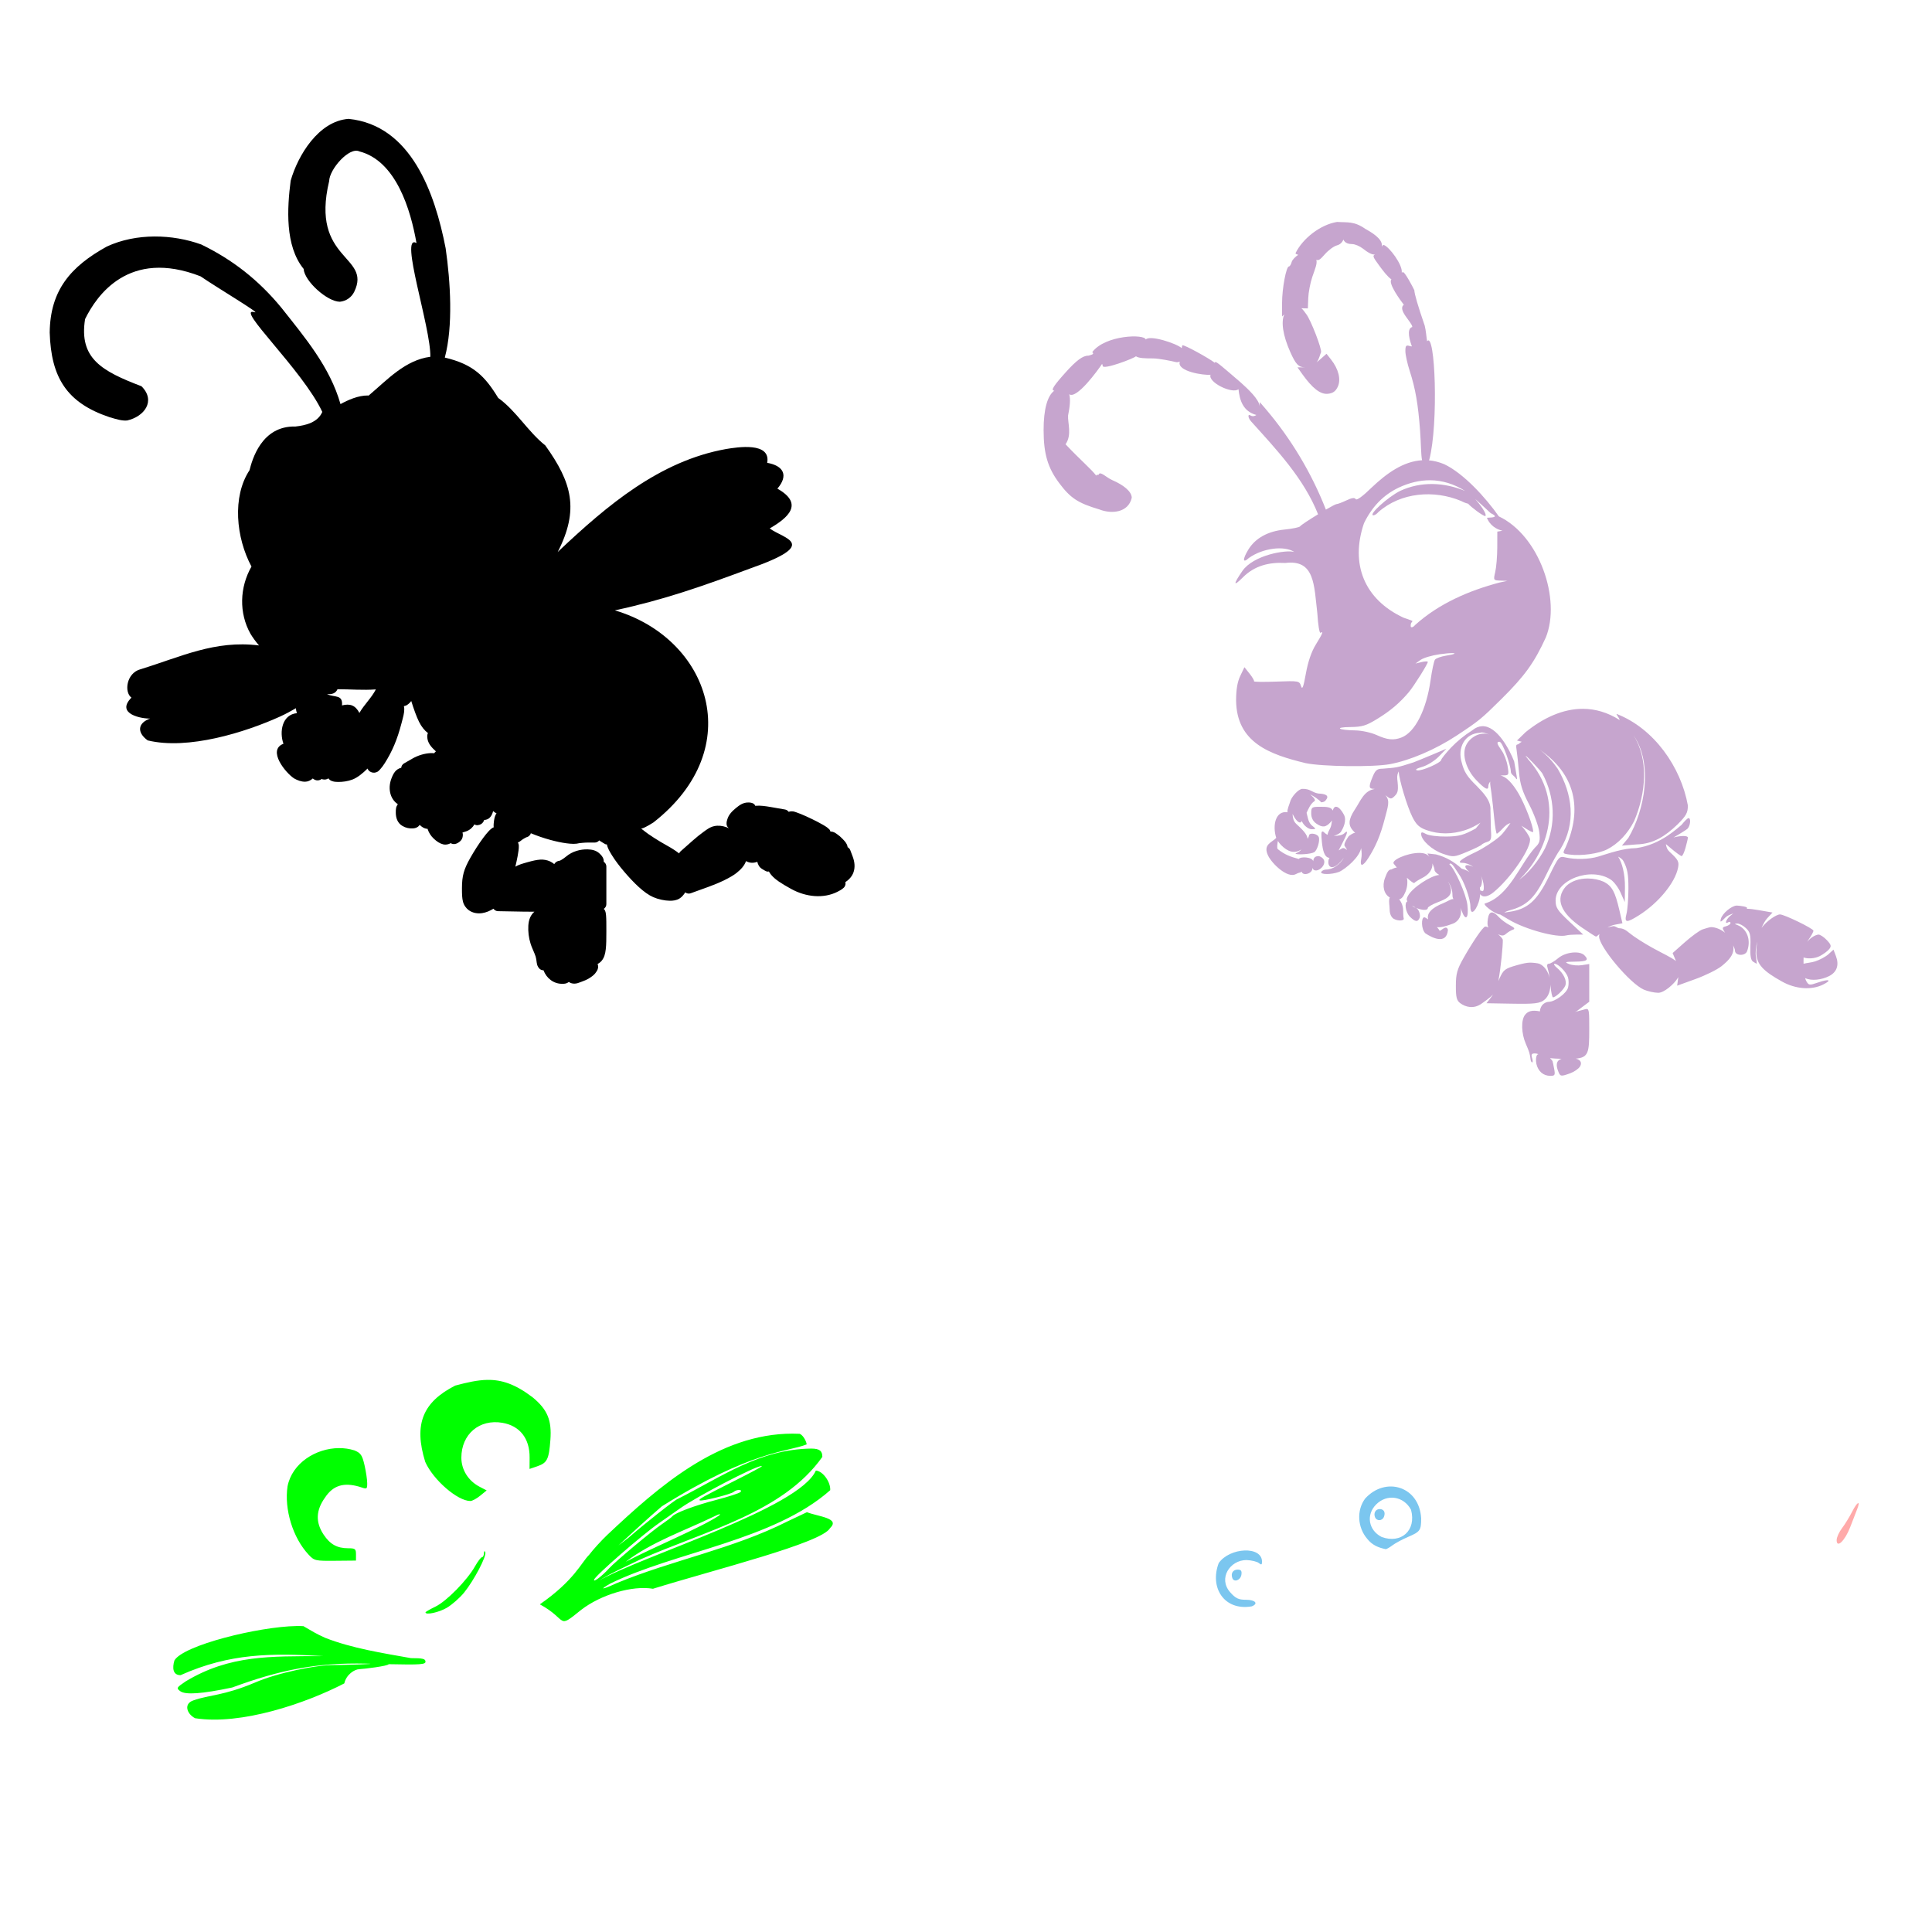 <?xml version="1.0" encoding="UTF-8" standalone="no"?>
<!-- Created with Inkscape (http://www.inkscape.org/) -->

<svg
   xmlns:dc="http://purl.org/dc/elements/1.1/"
   xmlns:cc="http://creativecommons.org/ns#"
   xmlns:rdf="http://www.w3.org/1999/02/22-rdf-syntax-ns#"
   xmlns:svg="http://www.w3.org/2000/svg"
   xmlns="http://www.w3.org/2000/svg"
   xmlns:sodipodi="http://sodipodi.sourceforge.net/DTD/sodipodi-0.dtd"
   xmlns:inkscape="http://www.inkscape.org/namespaces/inkscape"
   width="1080"
   height="1080"
   id="svg2"
   version="1.1"
   inkscape:version="0.47 r22583"
   sodipodi:docname="RosieSpider.svg">
  <defs
     id="defs4">
    <inkscape:perspective
       sodipodi:type="inkscape:persp3d"
       inkscape:vp_x="0 : 526.18109 : 1"
       inkscape:vp_y="0 : 1000 : 0"
       inkscape:vp_z="744.09448 : 526.18109 : 1"
       inkscape:persp3d-origin="372.04724 : 350.78739 : 1"
       id="perspective10" />
    <inkscape:perspective
       id="perspective2820"
       inkscape:persp3d-origin="0.5 : 0.33333333 : 1"
       inkscape:vp_z="1 : 0.5 : 1"
       inkscape:vp_y="0 : 1000 : 0"
       inkscape:vp_x="0 : 0.5 : 1"
       sodipodi:type="inkscape:persp3d" />
    <inkscape:perspective
       id="perspective2922"
       inkscape:persp3d-origin="0.5 : 0.33333333 : 1"
       inkscape:vp_z="1 : 0.5 : 1"
       inkscape:vp_y="0 : 1000 : 0"
       inkscape:vp_x="0 : 0.5 : 1"
       sodipodi:type="inkscape:persp3d" />
    <inkscape:perspective
       id="perspective3589"
       inkscape:persp3d-origin="0.5 : 0.33333333 : 1"
       inkscape:vp_z="1 : 0.5 : 1"
       inkscape:vp_y="0 : 1000 : 0"
       inkscape:vp_x="0 : 0.5 : 1"
       sodipodi:type="inkscape:persp3d" />
    <inkscape:perspective
       id="perspective3627"
       inkscape:persp3d-origin="0.5 : 0.33333333 : 1"
       inkscape:vp_z="1 : 0.5 : 1"
       inkscape:vp_y="0 : 1000 : 0"
       inkscape:vp_x="0 : 0.5 : 1"
       sodipodi:type="inkscape:persp3d" />
    <inkscape:perspective
       id="perspective3641"
       inkscape:persp3d-origin="0.5 : 0.33333333 : 1"
       inkscape:vp_z="1 : 0.5 : 1"
       inkscape:vp_y="0 : 1000 : 0"
       inkscape:vp_x="0 : 0.5 : 1"
       sodipodi:type="inkscape:persp3d" />
    <inkscape:perspective
       id="perspective3655"
       inkscape:persp3d-origin="0.5 : 0.33333333 : 1"
       inkscape:vp_z="1 : 0.5 : 1"
       inkscape:vp_y="0 : 1000 : 0"
       inkscape:vp_x="0 : 0.5 : 1"
       sodipodi:type="inkscape:persp3d" />
    <inkscape:perspective
       id="perspective4618"
       inkscape:persp3d-origin="0.5 : 0.33333333 : 1"
       inkscape:vp_z="1 : 0.5 : 1"
       inkscape:vp_y="0 : 1000 : 0"
       inkscape:vp_x="0 : 0.5 : 1"
       sodipodi:type="inkscape:persp3d" />
    <inkscape:perspective
       id="perspective4654"
       inkscape:persp3d-origin="0.5 : 0.33333333 : 1"
       inkscape:vp_z="1 : 0.5 : 1"
       inkscape:vp_y="0 : 1000 : 0"
       inkscape:vp_x="0 : 0.5 : 1"
       sodipodi:type="inkscape:persp3d" />
    <inkscape:perspective
       id="perspective4991"
       inkscape:persp3d-origin="0.5 : 0.33333333 : 1"
       inkscape:vp_z="1 : 0.5 : 1"
       inkscape:vp_y="0 : 1000 : 0"
       inkscape:vp_x="0 : 0.5 : 1"
       sodipodi:type="inkscape:persp3d" />
    <inkscape:perspective
       id="perspective5319"
       inkscape:persp3d-origin="0.5 : 0.33333333 : 1"
       inkscape:vp_z="1 : 0.5 : 1"
       inkscape:vp_y="0 : 1000 : 0"
       inkscape:vp_x="0 : 0.5 : 1"
       sodipodi:type="inkscape:persp3d" />
    <inkscape:perspective
       id="perspective5407"
       inkscape:persp3d-origin="0.5 : 0.33333333 : 1"
       inkscape:vp_z="1 : 0.5 : 1"
       inkscape:vp_y="0 : 1000 : 0"
       inkscape:vp_x="0 : 0.5 : 1"
       sodipodi:type="inkscape:persp3d" />
    <inkscape:perspective
       id="perspective5443"
       inkscape:persp3d-origin="0.5 : 0.33333333 : 1"
       inkscape:vp_z="1 : 0.5 : 1"
       inkscape:vp_y="0 : 1000 : 0"
       inkscape:vp_x="0 : 0.5 : 1"
       sodipodi:type="inkscape:persp3d" />
    <inkscape:perspective
       id="perspective5549"
       inkscape:persp3d-origin="0.5 : 0.33333333 : 1"
       inkscape:vp_z="1 : 0.5 : 1"
       inkscape:vp_y="0 : 1000 : 0"
       inkscape:vp_x="0 : 0.5 : 1"
       sodipodi:type="inkscape:persp3d" />
    <inkscape:perspective
       id="perspective5599"
       inkscape:persp3d-origin="0.5 : 0.33333333 : 1"
       inkscape:vp_z="1 : 0.5 : 1"
       inkscape:vp_y="0 : 1000 : 0"
       inkscape:vp_x="0 : 0.5 : 1"
       sodipodi:type="inkscape:persp3d" />
    <inkscape:perspective
       id="perspective5613"
       inkscape:persp3d-origin="0.5 : 0.33333333 : 1"
       inkscape:vp_z="1 : 0.5 : 1"
       inkscape:vp_y="0 : 1000 : 0"
       inkscape:vp_x="0 : 0.5 : 1"
       sodipodi:type="inkscape:persp3d" />
    <inkscape:perspective
       id="perspective5955"
       inkscape:persp3d-origin="0.5 : 0.33333333 : 1"
       inkscape:vp_z="1 : 0.5 : 1"
       inkscape:vp_y="0 : 1000 : 0"
       inkscape:vp_x="0 : 0.5 : 1"
       sodipodi:type="inkscape:persp3d" />
    <inkscape:perspective
       id="perspective6004"
       inkscape:persp3d-origin="0.5 : 0.33333333 : 1"
       inkscape:vp_z="1 : 0.5 : 1"
       inkscape:vp_y="0 : 1000 : 0"
       inkscape:vp_x="0 : 0.5 : 1"
       sodipodi:type="inkscape:persp3d" />
    <inkscape:perspective
       id="perspective8035"
       inkscape:persp3d-origin="0.5 : 0.33333333 : 1"
       inkscape:vp_z="1 : 0.5 : 1"
       inkscape:vp_y="0 : 1000 : 0"
       inkscape:vp_x="0 : 0.5 : 1"
       sodipodi:type="inkscape:persp3d" />
    <inkscape:perspective
       id="perspective8788"
       inkscape:persp3d-origin="0.5 : 0.33333333 : 1"
       inkscape:vp_z="1 : 0.5 : 1"
       inkscape:vp_y="0 : 1000 : 0"
       inkscape:vp_x="0 : 0.5 : 1"
       sodipodi:type="inkscape:persp3d" />
    <inkscape:perspective
       id="perspective9162"
       inkscape:persp3d-origin="0.5 : 0.33333333 : 1"
       inkscape:vp_z="1 : 0.5 : 1"
       inkscape:vp_y="0 : 1000 : 0"
       inkscape:vp_x="0 : 0.5 : 1"
       sodipodi:type="inkscape:persp3d" />
    <inkscape:perspective
       id="perspective9189"
       inkscape:persp3d-origin="0.5 : 0.33333333 : 1"
       inkscape:vp_z="1 : 0.5 : 1"
       inkscape:vp_y="0 : 1000 : 0"
       inkscape:vp_x="0 : 0.5 : 1"
       sodipodi:type="inkscape:persp3d" />
    <inkscape:perspective
       id="perspective9719"
       inkscape:persp3d-origin="0.5 : 0.33333333 : 1"
       inkscape:vp_z="1 : 0.5 : 1"
       inkscape:vp_y="0 : 1000 : 0"
       inkscape:vp_x="0 : 0.5 : 1"
       sodipodi:type="inkscape:persp3d" />
    <inkscape:perspective
       id="perspective11262"
       inkscape:persp3d-origin="0.5 : 0.33333333 : 1"
       inkscape:vp_z="1 : 0.5 : 1"
       inkscape:vp_y="0 : 1000 : 0"
       inkscape:vp_x="0 : 0.5 : 1"
       sodipodi:type="inkscape:persp3d" />
    <inkscape:perspective
       id="perspective12007"
       inkscape:persp3d-origin="0.5 : 0.33333333 : 1"
       inkscape:vp_z="1 : 0.5 : 1"
       inkscape:vp_y="0 : 1000 : 0"
       inkscape:vp_x="0 : 0.5 : 1"
       sodipodi:type="inkscape:persp3d" />
  </defs>
  <sodipodi:namedview
     id="base"
     pagecolor="#ffffff"
     bordercolor="#666666"
     borderopacity="1.0"
     inkscape:pageopacity="0.0"
     inkscape:pageshadow="2"
     inkscape:zoom="0.086226852"
     inkscape:cx="3021.8001"
     inkscape:cy="-443.40106"
     inkscape:document-units="in"
     inkscape:current-layer="layer1"
     showgrid="false"
     units="in"
     inkscape:showpageshadow="false"
     borderlayer="false"
     inkscape:window-width="1280"
     inkscape:window-height="1002"
     inkscape:window-x="1276"
     inkscape:window-y="92"
     inkscape:window-maximized="1" />
  <g
     inkscape:label="Layer 1"
     inkscape:groupmode="layer"
     id="layer1"
     transform="translate(0,27.64)">
    <path
       style="fill:#000000;fill-opacity:1"
       d="m 194.822,38.811 c -16.762,1.24 -28.293,20.396 -32.335,34.553 -1.963,15.295 -3.28,36.398 7.237,49.306 0.461,6.896 13.287,18.372 20.277,18.365 3.483,-0.34 6.538,-2.466 8.034,-5.604 9.894,-20.48 -24.696,-17.214 -14.036,-61.828 0.171,-6.727 11.287,-19.303 16.865,-16.612 20.563,5.26 28.712,32.694 31.95,51.231 -9.856,-5.731 8.154,47.416 7.742,63.581 -14.071,1.846 -23.931,12.748 -34.207,21.446 -0.248,0.182 -0.26,0.171 -0.451,0.292 -0.065,-0.026 -0.121,-0.084 -0.186,-0.106 -5.48,-0.048 -11.14,2.506 -15.377,4.82 -5.873,-20.727 -19.949,-37.328 -33.065,-53.901 -12.62,-15.351 -27.232,-26.817 -44.764,-35.323 -16.013,-5.796 -36.284,-6.496 -52.759,1.129 -20.378,11.238 -31.709,24.572 -31.963,48.111 0.759,25.08 9.491,39.253 33.358,47.274 4.398,1.308 7.095,2.11 9.906,1.872 9.609,-2.151 16.253,-10.933 8.047,-19.135 -22.111,-8.446 -35.053,-15.483 -31.538,-37.554 6.408,-13.048 24.387,-39.53 64.511,-23.916 9.619,6.58 34.264,21.223 30.254,20.077 -11.529,-3.294 26.804,32.203 37.842,55.735 -2.525,5.892 -9.241,7.528 -15.019,8.167 -19.031,-0.5 -24.218,18.728 -25.656,24.407 -9.794,14.816 -7.564,37.776 1.089,53.874 -6.644,11.613 -7.084,25.984 -0.558,37.58 1.359,2.243 3.026,4.522 4.781,6.52 -24.808,-3.116 -43.808,6.446 -66.317,13.319 -7.829,2.149 -9.191,12.789 -5.011,15.852 -9.18,9.289 6.251,11.913 10.496,11.676 -6.95,2.437 -7.614,7.741 -1.408,12.23 22.571,5.489 54.549,-4.496 74.072,-13.372 2.999,-1.383 5.922,-2.928 8.764,-4.608 0.064,0.947 0.282,1.858 0.571,2.749 -8.375,0.829 -9.866,10.546 -7.516,17.104 -9.244,3.552 1.26,16.376 5.962,19.388 1.953,1.088 3.972,1.848 6.148,1.833 1.45,-0.01 3.07,-0.687 4.289,-1.806 0.777,0.653 1.788,1.154 2.868,1.062 0.898,-0.076 1.59,-0.396 2.151,-0.81 0.186,0.078 0.367,0.217 0.544,0.252 1.632,0.328 2.384,-0.15 3.174,-0.558 0.664,0.946 1.406,1.274 1.979,1.487 1.216,0.452 2.261,0.495 3.492,0.505 2.463,0.02 5.36,-0.355 7.954,-1.341 2.866,-1.09 5.821,-3.53 8.446,-6.148 0.141,0.356 0.339,0.726 0.677,1.115 0.708,0.814 2.149,1.312 3.134,1.195 1.97,-0.234 2.559,-1.15 3.36,-2.018 0.8,-0.868 1.593,-1.945 2.457,-3.307 4.231,-6.672 6.983,-13.255 9.309,-22.123 1.02,-3.888 1.652,-5.996 1.594,-8.246 -0.013,-0.521 -0.097,-1.011 -0.212,-1.487 0.677,-0.136 1.308,-0.35 1.753,-0.637 0.764,-0.494 1.26,-1.004 1.819,-1.554 0.2,-0.196 0.342,-0.49 0.531,-0.717 1.39,4.418 2.913,8.757 4.356,11.646 1.39,2.782 3.009,4.775 4.98,6.321 -0.418,0.91 -0.399,1.533 -0.385,2.045 0.098,3.481 2.286,5.846 4.847,8.167 -0.383,0.269 -0.704,0.626 -0.93,1.036 -0.698,-0.061 -1.407,-0.09 -2.138,-0.053 -3.25,0.165 -6.85,1.194 -10.106,3.067 l -4.688,2.696 c -0.858,0.496 -1.447,1.429 -1.527,2.417 -1.362,0.306 -2.629,1.133 -3.439,2.138 -0.905,1.122 -1.478,2.387 -2.045,3.878 -1.169,3.074 -1.292,6.249 -0.385,9.043 0.689,2.123 2.058,4.053 3.97,5.298 -0.506,0.699 -0.846,1.461 -0.969,2.111 -0.161,0.854 -0.173,1.614 -0.173,2.483 0,2.996 0.881,5.903 3.705,7.569 1.85,1.092 3.769,1.463 5.604,1.381 0.917,-0.041 1.843,-0.127 2.935,-0.823 0.381,-0.243 0.762,-0.653 1.102,-1.142 1.179,1.104 2.352,2.01 4.183,2.204 0.076,0.008 0.161,-0.03 0.239,-0.026 0.031,0.099 0.047,0.207 0.08,0.305 0.617,1.861 1.748,3.695 3.426,5.259 1.678,1.563 3.342,2.692 5.298,3.16 1.279,0.306 2.865,0.029 4.17,-0.704 0.148,0.089 0.275,0.204 0.438,0.266 1.49,0.563 2.733,0.097 3.599,-0.438 1.736,-1.073 2.709,-2.294 2.709,-4.648 0,-0.322 -0.091,-0.698 -0.226,-1.089 0.77,-0.259 1.468,-0.444 2.324,-0.77 1.908,-0.727 3.428,-2.132 4.382,-3.811 0.249,0.129 0.451,0.285 0.783,0.372 1.181,0.31 2.82,-0.252 3.546,-1.009 0.63,-0.658 0.937,-1.251 1.129,-1.833 1.142,-0.011 2.254,-0.514 2.895,-1.102 0.875,-0.803 1.351,-1.714 1.753,-2.762 0.138,-0.36 0.231,-0.732 0.332,-1.102 0.639,0.581 1.259,0.968 1.925,1.301 -0.085,0.125 -0.235,0.233 -0.305,0.359 -0.626,1.114 -0.908,2.276 -1.102,3.599 -0.196,1.336 -0.308,2.61 -0.199,3.838 -0.652,0.201 -1.007,0.534 -1.354,0.797 -0.52,0.394 -0.96,0.827 -1.434,1.328 -0.949,1.002 -1.988,2.295 -3.121,3.824 -2.265,3.059 -4.871,7.056 -7.184,11.155 -3.633,6.437 -4.631,10.022 -4.648,16.905 -0.008,3.324 0.063,5.558 0.571,7.543 0.508,1.984 1.785,3.7 3.187,4.727 2.176,1.595 4.94,2.074 7.596,1.66 2.113,-0.33 4.207,-1.192 6.268,-2.457 0.548,0.828 1.517,1.362 2.51,1.381 l 13.917,0.252 c 2.669,0.047 4.611,0.059 6.44,0.053 -0.458,0.395 -0.886,0.838 -1.248,1.315 -1.899,2.497 -2.259,5.59 -2.165,8.924 0.094,3.333 0.828,6.919 2.244,10.185 2.022,4.664 2.09,4.843 2.483,8.074 0.098,0.805 0.301,1.527 0.73,2.271 0.415,0.719 1.157,1.9 3.054,1.979 1.665,4.448 5.634,7.543 10.331,7.543 0.727,0 1.409,0.011 2.297,-0.226 0.467,-0.124 1.024,-0.416 1.54,-0.81 0.511,0.368 1.093,0.674 1.7,0.797 2.525,0.51 3.925,-0.409 6.613,-1.381 1.408,-0.509 2.749,-1.232 3.944,-2.058 1.195,-0.826 2.229,-1.64 3.054,-2.961 0.381,-0.61 0.817,-1.096 1.036,-2.39 0.09,-0.536 0.015,-1.315 -0.279,-2.045 0.803,-0.437 1.547,-0.96 2.165,-1.673 1.554,-1.794 2.123,-4.058 2.417,-6.653 0.294,-2.595 0.319,-5.709 0.319,-9.76 0,-4.373 0.008,-7.112 -0.173,-9.096 -0.09,-0.992 -0.189,-1.801 -0.611,-2.762 -0.124,-0.282 -0.422,-0.571 -0.664,-0.863 0.882,-0.552 1.449,-1.575 1.447,-2.616 l 0,-10.544 0,-10.544 c 0,-1.043 -0.574,-2.068 -1.461,-2.616 0.029,-0.641 -0.041,-1.245 -0.212,-1.7 -0.489,-1.296 -1.185,-1.981 -1.992,-2.789 -1.887,-1.887 -4.338,-2.388 -6.786,-2.457 -4.084,-0.115 -8.578,1.101 -11.925,3.917 -0.893,0.752 -1.901,1.446 -2.682,1.912 -0.391,0.233 -0.726,0.41 -0.916,0.491 -0.19,0.081 -0.33,0 0.319,0 -0.713,0 -1.651,0.17 -2.47,0.783 -0.415,0.311 -0.75,0.71 -0.996,1.129 -0.726,-0.589 -1.513,-1.121 -2.404,-1.527 -1.591,-0.725 -3.469,-1.097 -5.484,-0.969 -2.01,0.127 -4.199,0.633 -7.197,1.474 -2.888,0.81 -4.914,1.423 -6.653,2.457 0.475,-2.062 0.952,-4.156 1.275,-5.949 0.414,-2.301 0.695,-4.09 0.651,-5.684 -0.025,-0.91 -0.249,-1.43 -0.505,-1.859 0.76,-0.336 1.431,-0.796 1.952,-1.248 0.678,-0.588 2.522,-1.601 2.709,-1.66 0.64,-0.2 1.53,-0.384 2.337,-1.686 0.104,-0.168 0.152,-0.396 0.226,-0.598 3.514,1.458 7.281,2.745 10.955,3.745 3.203,0.872 6.294,1.534 9.03,1.886 2.736,0.352 5.038,0.482 7.197,-0.093 -0.026,0.007 2.792,-0.332 4.727,-0.332 l 3.864,0 c 0.935,0 1.858,-0.456 2.43,-1.195 0.125,0.081 0.319,0.216 0.438,0.292 0.734,0.471 1.361,0.859 1.859,1.155 0.249,0.148 0.458,0.27 0.677,0.385 0.219,0.115 -0.048,0.244 1.262,0.438 0.037,0.006 0.044,-0.005 0.08,0 0.424,2.122 1.554,4.019 2.961,6.268 1.781,2.847 4.161,5.976 6.786,9.043 5.249,6.134 11.036,11.899 16.161,14.129 2.73,1.188 6.278,1.983 9.216,2.018 1.896,0.022 3.766,-0.214 5.418,-1.222 1.376,-0.84 2.343,-2.059 3.267,-3.466 0.82,0.674 2.002,0.878 3.001,0.518 l 10.212,-3.692 c 5.874,-2.128 12.234,-5.117 15.457,-7.689 2.512,-2.005 4.382,-4.065 5.285,-6.613 1.013,0.575 2.076,0.878 3.134,0.93 1.022,0.05 2.125,-0.145 3.174,-0.531 0.371,1.509 1.045,2.959 2.497,3.878 0.524,0.332 1.027,0.637 1.447,0.876 0.21,0.12 0.387,0.219 0.584,0.319 0.099,0.05 0.198,0.098 0.345,0.159 0.147,0.061 0.14,0.18 1.022,0.252 0.004,0 0.009,0 0.013,0 0.191,0.015 0.377,-0.065 0.571,-0.093 0.361,0.649 0.758,1.275 1.262,1.872 2.323,2.754 5.733,4.874 11.115,7.861 8.424,4.676 18.215,5.501 25.842,1.686 1.388,-0.694 2.341,-1.225 3.2,-1.965 0.429,-0.37 0.965,-0.68 1.341,-1.965 0.119,-0.407 0.104,-0.973 0,-1.554 2.136,-1.386 3.806,-3.279 4.581,-5.591 0.911,-2.716 0.624,-5.715 -0.505,-8.685 l -1.354,-3.585 c -0.271,-0.714 -0.818,-1.318 -1.501,-1.66 -0.019,-0.131 0.004,-0.273 -0.026,-0.398 -0.466,-1.905 -1.517,-2.88 -2.829,-4.276 -0.971,-1.034 -2.031,-1.933 -3.094,-2.643 -1.035,-0.691 -1.785,-1.372 -3.652,-1.408 -0.199,-1.031 -0.711,-1.29 -0.969,-1.554 -0.323,-0.33 -0.599,-0.548 -0.903,-0.77 -0.608,-0.445 -1.317,-0.883 -2.151,-1.368 -1.669,-0.97 -3.82,-2.097 -6.055,-3.187 -2.235,-1.09 -4.538,-2.135 -6.494,-2.935 -0.978,-0.4 -1.865,-0.739 -2.656,-0.996 -0.79,-0.257 -1.296,-0.491 -2.443,-0.491 -0.652,0 -1.183,0.113 -1.673,0.266 -0.459,-0.661 -1.187,-1.13 -1.979,-1.275 l -8.007,-1.394 c -3.204,-0.558 -5.713,-0.868 -8.061,-0.73 -0.195,0.011 -0.367,0.074 -0.558,0.093 -0.132,-0.292 -0.292,-0.564 -0.478,-0.757 -0.667,-0.691 -1.199,-0.81 -1.567,-0.916 -0.736,-0.213 -1.143,-0.207 -1.647,-0.226 -3.103,-0.113 -5.204,1.479 -7.317,3.227 -2.113,1.748 -4.018,3.693 -4.754,6.507 -0.162,0.621 -0.343,1.042 -0.332,2.005 0.006,0.481 -0.046,1.372 0.996,2.404 0.153,0.151 0.33,0.238 0.505,0.345 -2.128,-1.028 -4.426,-1.614 -6.759,-1.501 -0.005,2.1e-4 -0.009,-2.6e-4 -0.013,0 -0.869,0.044 -1.773,0.194 -2.669,0.505 -1.704,0.59 -3.037,1.563 -4.913,2.921 -1.877,1.358 -3.988,3.047 -5.962,4.794 l -6.892,6.095 c -0.356,0.32 -0.636,0.723 -0.81,1.169 -1.88,-1.453 -4.012,-2.863 -6.587,-4.276 -4.822,-2.646 -10.832,-6.545 -12.522,-7.968 -0.704,-0.593 -1.398,-1.12 -2.098,-1.58 0.84,-0.173 1.556,-0.518 2.35,-0.903 1.279,-0.62 2.729,-1.475 4.515,-2.603 53.272,-41.718 31.064,-102.945 -21.592,-118.544 27.399,-5.877 48.723,-13.417 75.376,-23.315 39.95,-14.012 18.966,-16.634 11.191,-22.485 10.066,-5.845 19.459,-13.684 4.289,-22.243 6.267,-7.314 3.583,-12.772 -5.697,-14.435 2.16,-11.822 -16.764,-8.73 -22.947,-7.715 -37.285,6.65 -66.621,31.643 -93.3,56.756 l -0.013,0 c -0.256,0.242 -0.582,0.589 -0.85,0.85 12.135,-23.733 7.997,-38.804 -6.932,-59.611 -9.735,-7.726 -16.222,-19.306 -26.333,-26.559 -7.448,-12.245 -14.008,-18.82 -29.839,-22.548 4.719,-17.631 3.152,-42.444 0.465,-61.125 -6.027,-30.98 -19.324,-68.817 -54.286,-72.319 z m 15.284,318.929 c -2.453,4.792 -6.535,8.484 -9.203,13.16 -2.198,-4.231 -5.154,-5.388 -9.72,-4.21 0.556,-6.366 -4.233,-4.256 -8.379,-6.321 2.553,0.193 4.734,-0.231 5.869,-2.722 7.133,0 14.307,0.64 21.433,0.093 z m 47.009,45.707 c -0.008,0 0.16,0.038 0.305,0.08 -0.234,-0.004 -0.299,-0.079 -0.305,-0.08 z"
       id="path12037"
       sodipodi:nodetypes="ccccccccccccccccccccccscccccccccccccccscscscssscsssssscsscscsccscccssscssssscscssscssscscsscssccsscssssssssccccssssscsscssssscssssscccccsssssssscssscsscssscssscccsssscssssscccscscsssssscssssscscccssscssssssscccscssssssscsssscccsscscccccccccccccccccccccccc" />
    <path
       id="path11310"
       style="fill:#7bc6ef;fill-opacity:1"
       d="m 773.65,820.216 c 0.941,-2.452 -0.072,-4.274 -2.377,-4.274 -2.255,0 -3.539,2.148 -2.657,4.447 0.932,2.428 4.077,2.32 5.034,-0.173 z m -1.27,11.339 c -7.421,-3.757 -8.886,-12.413 -3.083,-18.216 6.059,-6.059 15.371,-4.644 19.464,2.957 3.164,11.731 -5.629,19.196 -16.381,15.259 z m 5.931,4.697 c 1.644,-1.238 5.527,-3.337 8.629,-4.665 6.979,-2.989 7.477,-3.679 7.501,-10.4 -0.942,-17.962 -19.857,-23.705 -31.314,-11.126 -4.973,6.738 -4.163,16.27 1.118,22.465 2.768,3.519 6.158,4.944 10.306,5.806 0.424,0.094 2.116,-0.842 3.76,-2.079 z m -84.345,16.337 c 0.3,-2.1 -0.227,-2.807 -2.089,-2.807 -2.655,0 -3.966,2.093 -2.983,4.762 0.946,2.568 4.629,1.149 5.072,-1.954 z m 5.764,17.739 c 3.895,-1.495 2.018,-3.683 -3.159,-3.683 -4.252,0 -5.792,-0.728 -8.898,-4.204 -6.847,-7.736 -0.137,-17.976 9.106,-18.002 2.835,0.113 5.951,0.867 6.924,1.674 1.412,1.172 1.77,1.015 1.77,-0.779 0,-8.889 -18.028,-8.016 -24.2,0.795 -5.227,13.742 3.083,26.848 18.457,24.199 z"
       sodipodi:nodetypes="cssccscccsccccccssccsccsscc" />
    <path
       id="path11979"
       style="fill:#00ff00;fill-opacity:1"
       d="m 249.757,871.128 c 2.876,-1.686 7.215,-5.493 9.641,-8.46 5.517,-6.747 12.736,-20.48 11.882,-22.602 -0.396,-0.983 -0.679,-0.753 -0.74,0.6 -0.054,1.206 -0.559,2.193 -1.121,2.193 -0.562,0 -2.3,2.273 -3.862,5.052 -4.372,7.778 -15.915,19.545 -22.119,22.549 -3.071,1.487 -5.583,2.934 -5.583,3.218 0,1.656 7.45,0.059 11.903,-2.55 z m 22.676,-127.405 c -5.493,0.086 -11.211,1.388 -17.98,3.187 -18.013,9.18 -23.319,21.493 -16.745,42.653 4.444,10.047 18.063,21.856 25.217,21.871 1.034,0.004 3.504,-1.331 5.498,-2.961 l 3.625,-2.961 -3.864,-2.005 c -6.366,-3.292 -10.278,-9.49 -10.278,-16.294 0,-13.145 10.109,-21.72 22.96,-19.494 9.756,1.69 15.279,8.76 15.191,19.441 l -0.04,6.347 4.302,-1.474 c 5.577,-1.917 6.529,-3.838 7.357,-14.78 0.834,-11.022 -1.679,-17.016 -9.986,-23.823 -9.676,-7.355 -17.229,-9.832 -25.257,-9.707 z m 170.586,30.051 c -41.323,0.029 -74.831,29.584 -103.499,56.556 -3.279,3.102 -7.901,8.172 -10.265,11.274 -4.281,4.206 -8.141,14.167 -27.475,27.581 16.166,8.805 9.099,14.373 23.186,3.028 10.956,-8.418 28.417,-13.692 40.05,-11.726 34.88,-10.819 94.472,-25.593 98.984,-33.902 5.937,-5.637 -6.691,-6.434 -12.921,-8.897 l -10.809,5.113 c -30.374,15.366 -64.322,21.597 -95.598,34.566 -8.31,3.812 -9.981,3.893 -3.413,0.159 36.227,-17.737 91.169,-24.093 122.833,-52.134 0.335,-4.474 -4.11,-10.767 -8.021,-10.982 -9.35,21.185 -95.604,47.047 -121.2,61.496 7.826,-4.815 15.935,-8.269 22.92,-11.739 36.829,-16.3 79.793,-26.172 101.905,-57.393 0,-3.193 -1.344,-4.652 -6.228,-4.648 -29.042,0.392 -49.631,15.553 -74.603,28.152 -0.978,0 -18.455,13.77 -27.528,21.685 -1.943,1.514 -3.809,2.94 -5.63,4.316 8.042,-7.409 16.071,-14.839 24.248,-21.858 50.161,-31.412 70.325,-30.335 80.964,-34.632 0,-1.198 -1.689,-5.016 -3.878,-5.923 -1.35,-0.062 -2.691,-0.094 -4.024,-0.093 z m -253.594,8.087 c -12.898,0.102 -26.136,8.413 -28.683,21.34 -1.931,12.883 2.955,28.788 11.739,38.191 3.221,3.448 3.738,3.56 14.926,3.453 l 11.58,-0.106 0.013,-3.439 c 0.004,-3.096 -0.442,-3.453 -4.329,-3.453 -6.228,0 -10.171,-2.196 -13.797,-7.675 -4.554,-6.882 -4.293,-13.549 0.797,-20.636 4.654,-7.07 10.716,-8.508 19.056,-6.135 4.52,1.554 4.542,1.543 4.542,-1.952 0,-1.934 -0.671,-6.46 -1.501,-10.052 -1.288,-5.582 -2.107,-6.785 -5.604,-8.246 -2.805,-0.895 -5.761,-1.312 -8.738,-1.288 z m 236.039,10.026 c 0.261,-0.026 0.398,0.022 0.398,0.146 0,0.246 -6.561,3.75 -14.567,7.782 -19.082,9.611 -20.828,10.577 -20.158,11.248 0.778,0.778 17.514,-3.389 18.989,-4.727 1.662,-1.508 5.282,-1.406 3.758,0.106 -0.655,0.65 -6.741,2.621 -13.532,4.382 -11.823,3.067 -23.158,7.319 -24.58,9.216 -0.369,0.492 -3.016,2.478 -5.883,4.422 -5.493,3.724 -26.065,20.926 -29.268,24.474 -4.017,4.45 -9.103,8.3 -8.525,6.454 0.713,-2.278 26.499,-24.743 36.106,-31.459 3.791,-2.65 9.154,-6.41 11.912,-8.353 9.812,-6.911 41.434,-23.302 45.349,-23.69 z m -23.212,26.93 c 0.357,-0.031 0.295,0.195 -0.212,0.691 -10.811,7.168 -35.233,16.985 -52.267,25.908 14.641,-11.182 32.627,-17.238 49.133,-25.217 1.741,-0.876 2.888,-1.341 3.346,-1.381 z m -236.584,62.506 c -21.204,0.361 -63.207,10.713 -68.163,19.228 -1.254,4.139 -0.948,8.254 3.426,8.233 27.705,-12.339 50.714,-12.347 79.875,-10.65 -0.31,0.006 -0.605,0.008 -0.916,0.013 -28.657,0.129 -51.396,-0.722 -76.024,14.063 -5.23,3.532 -5.394,3.813 -3.134,5.511 2.899,2.178 12.074,1.541 29.095,-2.045 26.161,-9.684 47.195,-14.025 74.789,-13.346 10.012,0.176 -13.987,0.78 -17.144,0.797 -10.412,-0.224 -32.556,4.393 -44.977,9.813 -17.65,7.452 -25.459,6.772 -34.327,9.933 -5.736,1.876 -3.689,7.663 0.903,9.986 25.74,4.02 61.833,-8.301 83.394,-19.467 1.132,-5.041 5.775,-7.867 8.339,-7.954 2.345,-0.08 16.237,-1.758 16.453,-2.789 18.069,0.408 20.596,0.1 20.596,-1.394 0,-1.617 -1.529,-1.992 -8.14,-1.992 -15.837,-2.832 -32.851,-5.448 -47.951,-11.354 -5.3,-2.394 -7.387,-3.754 -12.137,-6.52 -1.212,-0.068 -2.544,-0.09 -3.957,-0.066 z" />
    <path
       style="fill:#ffaaaa;fill-opacity:1"
       d="m 1034.295,825.983 c 1.456,-3.809 3.183,-8.267 3.838,-9.907 2.104,-5.271 0.11,-4.336 -2.757,1.294 -1.526,2.996 -4.104,7.193 -5.728,9.327 -1.624,2.133 -2.953,5.099 -2.953,6.591 0,4.843 4.671,0.352 7.599,-7.304 z"
       id="path11977" />
    <path
       style="fill:#c6a5ce;fill-opacity:1"
       d="m 747.403,96.426 c -9.245,1.517 -19.136,9.14 -23.199,17.462 0,0.363 0.611,0.682 1.54,0.903 -1.757,1.128 -3.391,2.911 -3.678,4.01 -0.361,1.379 -1.063,2.51 -1.554,2.51 -1.512,0 -3.824,12.313 -3.824,20.344 l 0,7.609 1.275,-1.155 c -1.945,4.01 -0.865,11.729 3.346,21.114 2.966,6.61 4.51,8.472 8.167,8.472 -0.129,0.007 -0.259,0.013 -0.385,0.013 l -3.798,0 2.643,3.718 c 5.695,7.997 10.184,11.475 14.289,11.075 2.83,-0.276 4.359,-1.338 5.564,-3.864 1.933,-4.052 0.515,-9.906 -3.705,-15.271 l -2.55,-3.24 -4.316,3.798 c -0.444,0.39 -0.893,0.743 -1.341,1.076 0.042,-0.045 0.091,-0.087 0.133,-0.133 1.396,-1.551 1.984,-4.705 2.43,-5.498 0.789,-1.404 -5.724,-18.298 -8.26,-21.433 -0.588,-0.727 -1.546,-2.319 -2.682,-3.253 l 3.612,0.08 0.212,-5.776 c 0.118,-3.177 1.133,-8.507 2.271,-11.845 1.567,-4.597 2.869,-7.434 2.244,-9.535 1.285,0.559 2.219,-0.215 4.794,-3.147 2.011,-2.291 5.054,-4.512 6.759,-4.94 1.676,-0.421 2.911,-1.632 3.585,-3.24 0.871,2.088 3.008,2.504 4.887,2.523 1.551,0.015 4.226,1.135 5.949,2.483 2.653,2.076 4.937,3.539 6.852,3.36 -1.544,0.631 -1.107,1.493 2.257,6.069 2.453,3.336 4.714,6.318 6.918,7.848 -2.137,2.049 5.279,12.073 6.919,14.156 -3.781,2.841 4.817,10.002 4.727,12.429 -3.565,0.934 -1.192,8.288 -0.212,10.849 -0.387,-0.015 -0.749,-0.069 -1.076,-0.173 -2.186,-0.694 -2.576,-0.281 -2.576,2.815 0,2.001 1.092,6.984 2.417,11.062 3.191,9.821 4.719,18.664 5.803,33.437 0.561,7.644 0.476,13.759 1.129,16.506 -10.482,0.588 -19.79,7.292 -28.112,15.178 -4.984,4.891 -8.451,7.425 -8.977,6.573 -0.602,-0.974 -2.156,-0.769 -5.232,0.691 -2.409,1.143 -4.881,2.072 -5.498,2.072 -0.456,0 -2.917,1.31 -5.962,3.081 -7.945,-20.307 -19.414,-39.554 -33.729,-56.344 l -3.227,-3.758 -0.027,2.377 c -0.414,-3.952 -6.434,-9.584 -10.517,-13.253 -10.482,-9.006 -13.458,-11.619 -14.289,-11.526 -0.192,0.021 -0.264,0.186 -0.292,0.451 -3.443,-2.674 -16.752,-9.99 -18.06,-9.813 -0.048,0.006 -0.086,0.029 -0.106,0.053 -0.078,0.096 -0.206,0.693 -0.359,1.54 -2.793,-2.584 -17.904,-7.554 -20.092,-4.794 -0.429,-3.189 -22.714,-2.648 -29.931,7.065 1.709,1.17 -1.135,1.651 -2.191,1.952 -3.027,-0.079 -6.729,2.731 -12.536,9.189 -6.908,7.683 -8.607,10.278 -6.454,10.371 -3.826,2.751 -6.002,10.327 -5.989,22.057 0.015,13.247 2.304,21.03 8.724,29.613 6.301,8.423 10.488,11.162 22.429,14.713 6.833,2.703 16.255,1.846 18.126,-6.533 -0.073,-3.631 -4.827,-7.224 -10.849,-9.827 -3.313,-1.432 -6.734,-5.175 -7.596,-3.24 -0.397,0.892 -1.187,-0.439 -1.394,0.757 -2.719,-3.642 -8.739,-8.64 -17.17,-17.568 3.695,-5.314 1.134,-11.966 1.408,-16.068 0.992,-4.862 1.451,-9.144 0.651,-11.898 4.115,2.953 15.96,-13.375 18.379,-16.984 0.202,0.454 0.319,0.869 0.319,1.169 0.188,2.349 17.728,-4.316 18.578,-5.418 1.641,1.153 5.219,1.183 9.535,1.195 3.5,0.009 10.964,1.578 12.456,1.979 0.939,0.252 1.811,0.144 2.55,-0.226 -1.938,5.517 13.51,7.816 17.183,7.383 -1.68,4.152 12.183,10.955 15.616,8.074 0.629,6.121 2.511,12.417 9.999,14.408 -0.986,0.737 -2.212,0.929 -3.307,0.252 -1.697,-1.049 -1.38,1.511 0.425,3.426 14.212,15.785 29.406,31.771 37.368,51.842 -4.844,2.954 -9.65,6.088 -10.106,6.772 -0.345,0.518 -4.271,1.312 -8.724,1.766 -9.277,0.947 -16.261,4.824 -20.145,11.194 -3.349,5.492 -3.189,7.943 0.305,4.688 7.698,-5.492 19.647,-7.072 25.417,-3.36 -4.808,-1.367 -22.979,1.752 -29.108,10.69 -5.041,7.351 -5.218,9.056 0.332,3.506 6.596,-6.597 14.71,-8.532 23.743,-8.047 16.555,-2.061 16,12.411 17.874,28.165 0.386,6.355 1.177,11.253 1.766,10.889 1.801,-1.113 1.232,0.321 -2.643,6.613 -2.418,3.927 -4.34,9.532 -5.511,16.055 -1.394,7.768 -2.013,9.366 -2.736,7.078 -0.913,-2.896 -1.194,-2.95 -13.81,-2.483 -7.082,0.262 -12.692,0.188 -12.469,-0.173 0.223,-0.36 -0.887,-2.278 -2.47,-4.263 l -2.882,-3.612 -2.324,4.86 c -1.589,3.318 -2.337,7.672 -2.337,13.691 0.251,23.676 18.876,30.246 38.855,35.071 9.221,1.96 37.782,2.306 47.168,0.571 11.093,-2.051 25.437,-8.185 37.169,-15.909 12.535,-8.253 13.858,-9.331 25.151,-20.516 12.993,-12.869 18.358,-20.31 24.792,-34.367 8.636,-21.35 -3.553,-56.989 -26.253,-67.711 -7.306,-10.413 -19.552,-23.908 -30.476,-29.148 -2.958,-1.236 -5.826,-1.932 -8.618,-2.178 0.099,-0.151 0.196,-0.298 0.239,-0.465 5.194,-19.983 3.294,-72.008 -1.248,-66.104 -0.41,-2.402 -0.633,-5.927 -1.328,-8.698 -3.751,-10.894 -5.803,-17.89 -5.803,-19.813 -1.006,-2.139 -5.137,-9.857 -6.228,-10.092 -0.249,0.008 -0.518,0.07 -0.81,0.173 0.549,-4.319 -6.954,-14.323 -10.026,-15.391 -0.483,-0.007 -0.843,0.369 -1.115,1.076 0.565,-3.271 -2.482,-6.374 -9.269,-10.106 -6.305,-4.39 -9.941,-3.453 -15.789,-3.851 z m 52.161,144.399 c 6.632,0.062 13.159,2.009 19.467,5.989 -11.809,-4.889 -24.617,-5.423 -36.226,-0.093 -6.981,3.425 -18.257,13.704 -15.032,13.704 0.685,0 1.935,-0.82 2.775,-1.833 12.573,-11.069 31.1,-12.479 46.146,-6.215 1.593,0.831 2.948,1.326 4.01,1.554 1.444,1.749 8.171,6.885 9.627,6.945 0.993,-1.352 -3.021,-6.501 -5.684,-9.601 2.874,2.507 5.675,5.227 8.618,7.901 4.585,2.255 1.735,2.443 -2.058,2.616 0.677,1.941 3.032,5.963 8.698,7.25 l -2.895,0.491 -0.026,8.924 c -0.017,4.908 -0.529,11.025 -1.129,13.611 -1.08,4.649 -1.044,4.704 2.855,4.847 l 3.944,0.146 -4.395,0.929 c -17.064,4.523 -33.896,11.744 -47.208,23.757 -0.805,1.084 -1.888,1.552 -2.404,1.036 -0.622,-4.485 4.413,-2.118 -4.05,-5.126 -21.983,-10.228 -29.904,-30.029 -22.11,-52.838 4.56,-9.319 10.865,-15.787 19.374,-19.866 5.916,-2.771 11.85,-4.185 17.701,-4.13 z m 12.243,96.633 c 2.322,0.022 1.664,0.605 -3.439,1.421 -2.836,0.454 -5.624,1.455 -6.201,2.231 -0.577,0.776 -1.68,5.919 -2.457,11.433 -2.35,16.68 -8.719,29.211 -16.307,32.096 -4.429,1.684 -7.852,1.338 -13.903,-1.408 -3.02,-1.37 -8.337,-2.528 -11.898,-2.576 -9.533,-0.13 -12.034,-1.769 -2.855,-1.872 6.78,-0.076 8.905,-0.722 15.298,-4.648 7.261,-4.459 12.387,-8.812 17.476,-14.833 2.823,-3.341 10.637,-15.775 10.637,-16.931 0,-0.409 -1.557,-0.378 -3.453,0.08 l -3.439,0.837 2.868,-2.045 c 1.575,-1.128 6.338,-2.545 10.597,-3.147 3.221,-0.455 5.685,-0.65 7.078,-0.637 z m 73.142,31.14 c -11.302,-0.06 -22.322,5.098 -32.136,13.054 l -4.807,4.674 2.669,0.691 c -0.883,0.413 -1.893,1.477 -2.244,1.487 -1.018,0.031 -0.991,0.838 -0.637,3.107 0.305,1.957 0.898,7.498 1.328,12.323 0.607,6.811 1.89,10.882 5.71,18.179 2.706,5.17 5.23,12.034 5.617,15.258 0.608,5.083 0.297,6.252 -2.35,8.778 -8.544,9.475 -14.239,26.717 -27.647,31.153 -2.694,0.075 5.223,6.2 8.193,6.281 l 4.953,2.935 c 9.153,5.417 26.633,10.169 32.056,8.725 0.918,-0.245 3.402,-0.438 5.524,-0.438 l 3.864,0 -7.729,-7.237 c -6.729,-6.304 -7.715,-7.817 -7.715,-11.805 0,-11.617 19.615,-19.046 30.848,-11.686 1.745,1.144 4.216,4.435 5.498,7.317 l 2.324,5.232 0.093,-8.3 c 0.077,-7.183 -1.549,-13.746 -3.824,-17.09 1.256,0.62 2.416,1.422 2.975,2.483 2.253,4.286 2.812,7.38 2.789,15.391 -0.016,5.515 -0.501,11.864 -1.089,14.103 -1.327,5.063 -0.022,5.221 6.945,0.823 10.889,-6.874 20.201,-18.172 21.871,-26.532 0.689,-3.445 0.144,-4.486 -4.648,-8.91 -1.59,-1.468 -1.983,-3.118 -2.138,-4.395 l 2.988,2.536 c 2.709,2.292 5.332,4.173 5.816,4.183 0.485,0.01 1.46,-2.089 2.178,-4.674 0.718,-2.585 1.311,-5.127 1.315,-5.644 0,-0.615 -1.019,-0.905 -2.563,-0.903 -1.486,0.004 -3.447,0.283 -5.458,0.81 3.324,-1.878 7.28,-4.359 7.782,-4.86 1.649,-1.649 2.061,-6.06 0.558,-5.949 -0.517,0.038 -2.248,1.728 -3.851,3.758 -1.783,1.311 -11.547,11.189 -25.363,13 -7.392,0.142 -14.267,2.623 -21.234,4.741 -5.052,1.539 -12.732,1.751 -18.166,0.505 -3.707,-0.851 -3.842,-0.707 -9.442,10.743 -6.575,13.444 -11.827,18.131 -21.977,19.627 l -2.921,0.438 c 1.751,-1.202 3.905,-1.394 6.321,-2.297 8.451,-3.162 12.239,-8.698 17.94,-20.503 2.497,-5.17 5.664,-10.829 7.038,-12.575 9.004,-14.516 6.84,-30.886 -1.447,-45.03 -2.475,-3.627 -5.926,-7.607 -10.079,-10.677 19.833,13.64 24.139,32.908 14.514,54.591 -1.792,3.465 -1.772,3.517 2.244,4.05 6.5,0.864 16.244,-0.489 20.995,-2.921 6.15,-3.15 11.423,-8.698 15.059,-15.816 6.723,-15.776 8.158,-34.594 -0.385,-48.031 11.157,16.117 6.275,42.076 -2.868,57.499 l -3.585,4.263 8.167,-0.664 c 9.532,-0.256 16.11,-4.694 22.774,-11.022 5.074,-5.08 5.951,-6.678 5.923,-10.809 -3.88,-21.438 -18.846,-42.904 -39.639,-51.046 -0.938,-0.328 1.346,2.127 1.527,3.346 -6.785,-4.318 -13.669,-6.232 -20.45,-6.268 z m -56.543,9.72 c -1.771,0.094 -3.608,0.815 -5.471,2.35 -4.329,2.725 -8.297,5.967 -11.845,9.654 -2.978,3.198 -5.418,6.254 -5.418,6.786 0,1.597 -11.044,6.431 -13.439,5.883 -1.426,-0.326 -0.416,-1.025 2.828,-1.952 2.782,-0.795 6.953,-3.4 9.269,-5.79 l 4.21,-4.342 -7.383,3.121 c -4.064,1.719 -8.993,3.74 -10.955,4.488 -9.615,3.107 -9.419,2.899 -17.276,3.546 -3.062,0 -4.043,0.767 -5.537,4.342 -2.4,5.744 -2.29,6.932 0.624,6.932 0.141,0 0.297,0.024 0.465,0.053 -6.115,1.02 -7.85,6.652 -11.115,11.513 -3.702,5.637 -3.882,8.932 -0.651,12.164 0.293,0.293 0.577,0.63 0.85,0.996 -0.175,-0.051 -0.36,-0.074 -0.531,-0.066 -0.527,0.024 -2.865,1.416 -3.28,2.072 -0.626,0.99 -2.22,3.196 -2.231,4.714 -0.004,0.643 1.471,2.058 1.354,2.696 -2.031,-1.781 -2.389,-0.988 -4.568,0.279 1.123,-2.05 2.265,-4.448 2.842,-5.564 2.278,-4.405 2.436,-6.088 0.385,-4.037 -1.048,1.048 -3.552,1.52 -5.936,1.434 1.789,-0.458 3.458,-1.378 4.05,-2.324 1.041,-1.663 3.421,-6.125 1.607,-9.495 -1.626,-3.019 -3.247,-4.491 -4.462,-4.435 -0.806,0.036 -1.423,0.749 -1.753,2.125 -0.93,-1.989 -3.218,-2.098 -7.065,-2.098 -4.687,0 -4.993,0.226 -4.993,3.692 0,2.391 0.983,4.379 2.789,5.644 3.545,2.483 5.433,2.152 8.114,-0.81 0.276,-0.305 0.524,-0.614 0.73,-0.93 -0.186,1.708 -0.518,3.286 -0.89,4.09 -0.574,1.243 -1.648,2.938 -1.514,3.957 -0.596,-0.22 -1.094,-0.496 -1.434,-0.837 -0.656,-0.656 -1.149,-1.013 -1.487,-1.009 -0.744,0.008 -0.768,1.775 -0.332,5.949 0.472,4.516 1.343,8.644 4.249,8.791 -0.266,0.418 -0.452,0.839 -0.531,1.235 -0.763,3.799 2.101,6.748 7.729,-0.266 0.297,-0.37 0.586,-0.744 0.876,-1.115 -2.198,3.827 -6.125,6.706 -10.013,6.706 -1.028,0 -2.217,0.559 -2.643,1.248 -0.987,1.598 5.689,1.654 9.827,0.08 1.704,-0.648 5.04,-3.114 7.41,-5.484 2.646,-2.646 4.481,-5.307 5.02,-7.808 0.359,2.091 0.417,4.155 0.08,5.843 -0.955,4.773 0.856,4.559 4.05,-0.478 4.069,-6.416 6.666,-12.601 8.937,-21.26 2.033,-7.751 3.097,-10.299 0.757,-13.465 -0.089,-0.12 -0.194,-0.239 -0.292,-0.359 2.902,2.499 3.277,2.477 5.298,0.491 1.855,-1.822 2.084,-3.421 1.381,-9.402 -0.212,-1.802 0.22,-3.21 0.783,-4.263 0.279,4.753 4.669,19.464 7.636,25.403 2.194,4.392 3.873,5.949 7.914,7.383 6.873,2.438 14.181,2.442 21.738,0 2.635,-0.851 5.97,-2.519 8.406,-4.117 l -2.589,3.2 c -6.832,3.755 -9.281,4.43 -16.48,4.528 -4.652,0.063 -9.736,-0.566 -11.287,-1.408 -2.255,-1.222 -2.811,-1.21 -2.775,0.08 0.095,3.402 6.208,8.93 12.058,10.916 5.948,2.02 6.24,2.007 13.598,-1.049 4.136,-1.718 7.796,-3.501 8.14,-3.957 0.345,-0.456 1.763,-1.176 3.147,-1.607 2.121,-0.661 2.444,-1.657 2.072,-6.348 l -0.279,-11.261 c 0.384,-5.53 -4.033,-9.844 -7.729,-13.704 -5.273,-5.117 -7.017,-7.835 -8.3,-12.947 -2.553,-8.135 1.536,-16.389 10.265,-16.719 1.042,-0.572 3.586,0.33 5.325,1.089 -4.985,-2.083 -10.952,1.308 -13.146,5.83 -2.543,5.24 -0.047,13.664 5.843,19.72 4.726,4.858 6.56,5.774 6.56,3.24 0,-0.867 0.399,-1.766 1.049,-2.603 -0.163,1.415 0.287,3.416 0.677,6.387 0.421,3.206 1.132,9.635 1.58,14.289 0.45,4.653 1.096,8.459 1.434,8.459 0.338,0 1.922,-1.411 3.519,-3.134 1.417,-1.53 2.712,-2.456 4.103,-2.802 -1.485,2.032 -3.73,5.43 -5.896,7.357 -3.208,2.854 -9.357,6.861 -13.664,8.897 -8.021,3.792 -10.705,5.976 -7.343,5.976 1.967,0 4.167,0.842 6.095,2.191 -5.095,-2.278 -5.811,0.074 -1.952,3.028 -1.26,-0.801 -2.748,-1.473 -4.515,-1.979 -4.343,-3.93 -8.665,-6.433 -14.315,-7.954 l -4.794,-0.544 1.022,1.992 c -0.896,-1.663 -3.093,-2.295 -5.723,-2.284 -6.723,0.028 -16.253,4.255 -13.996,6.255 l 1.567,1.912 c -0.957,0.097 -2.043,0.513 -3.014,1.076 -1.741,-0.044 -2.485,1.831 -3.612,4.794 -1.722,4.53 -0.498,9.122 2.722,10.889 -0.859,1.321 -0.093,4.725 -0.093,6.958 0,2.113 0.922,4.155 2.204,4.913 2.384,1.407 6.136,1.237 5.63,-0.252 -0.172,-0.508 -0.305,-2.525 -0.305,-4.488 0,-1.971 -0.813,-4.489 -2.244,-6.095 1.51,-0.343 2.474,-1.656 3.559,-4.276 0.975,-2.355 1.326,-5.255 0.783,-7.808 2.139,2.01 3.89,3.256 4.17,2.882 0.345,-0.461 2.461,-1.774 4.701,-2.921 3.259,-1.67 5.567,-4.461 5.431,-7.941 0.669,1.552 1.142,3.014 1.142,3.665 0,0.754 1.136,1.889 2.656,2.749 -4.562,0.256 -15.025,7.045 -17.502,11.672 -0.738,1.379 -0.929,2.2 -0.332,3.107 -1.756,0.543 -1.118,6.026 1.394,8.539 3.004,3.004 4.496,3.159 5.484,0.584 0.46,-1.198 -0.137,-4.424 -1.965,-5.511 3.135,1.389 6.507,1.627 6.507,0.08 0,-0.596 2.542,-2.055 5.644,-3.24 4.903,-1.873 7.33,-3.394 7.33,-6.573 0,-1.546 -0.699,-3.382 -1.7,-4.966 1.571,2.095 2.51,4.813 2.51,7.649 0,0.793 0.195,1.583 0.505,2.231 -0.156,-0.04 -0.32,-0.061 -0.491,-0.066 -0.827,-0.024 -3.419,1.583 -5.152,2.271 -6.532,2.59 -9.437,5.781 -8.432,9.07 -0.973,-0.704 -1.791,-1.169 -2.204,-1.169 -1.721,0 -1.82,6.663 0.664,8.977 3.498,2.333 11.822,6.723 12.589,-1.952 -0.904,-3.103 -3.675,0.535 -4.688,0.531 -0.075,-0.406 -0.645,-1.167 -1.474,-2.058 2.048,0.251 4.858,-0.399 9.003,-1.979 3.341,-1.273 5.295,-5.154 4.09,-8.871 0.271,0.546 0.518,1.127 0.73,1.713 2.221,6.141 4.091,4.198 3.2,-3.32 -0.708,-5.98 -7.132,-20.419 -10.079,-22.654 1.121,-1.972 3.69,3.24 5.152,5.232 3.068,4.149 6.613,14.025 6.613,18.418 0,3.465 1.294,3.881 3.001,1.115 1.259,-2.039 2.272,-4.984 2.47,-8.1 0.11,0.164 0.231,0.324 0.385,0.478 1.436,1.436 4.035,0.912 6.879,-1.368 9.856,-7.901 21.948,-25.791 20.503,-30.343 -0.458,-1.444 -2.525,-4.606 -4.754,-7.025 0.644,0.37 1.328,0.806 2.058,1.301 2.509,1.703 4.555,2.655 4.555,2.111 0,-3.353 -4.531,-15.164 -8.26,-21.526 -3.3,-5.63 -6.981,-9.525 -10.106,-9.893 0.392,-0.067 0.782,-0.106 1.169,-0.106 3.667,0 3.712,-0.08 2.895,-5.192 -0.457,-2.857 -1.939,-6.756 -3.293,-8.658 -2.762,-3.878 -3.02,-4.953 -1.222,-4.953 1.705,0 6.297,13.191 6.321,16.692 0.01,1.574 1.823,2.325 2.523,3.36 0.981,1.45 1.134,1.168 0.677,-1.248 -0.326,-1.723 -0.918,-5.225 -1.328,-7.782 -2.386,-6.204 -9.501,-20.174 -18.033,-19.72 z m 4.82,5.006 c 0.6,0.276 1.084,0.516 1.222,0.598 -0.108,-0.043 -0.474,-0.209 -1.222,-0.598 z m 19.693,11.593 c 0.321,-0.21 8.272,8.145 9.295,9.853 6.95,12.923 7.843,28.36 1.474,41.777 -3.534,6.994 -9.343,13.97 -14.541,17.688 16.341,-15.622 25.752,-44.099 5.259,-67.233 -1.15,-1.417 -1.569,-2.031 -1.487,-2.085 z m -124.878,18.418 c -2.118,0 -6.259,4.477 -6.945,7.516 -0.208,0.921 -1.742,4.209 -1.354,5.577 -6.634,-1.069 -8.585,7.225 -6.308,14.328 -2.473,2.606 -7.596,3.609 -4.555,9.906 2.186,4.527 10.821,12.9 15.537,10.318 1.959,-1.073 2.281,-0.593 3.227,-1.368 0.587,2.648 6.358,1.132 5.989,-2.191 1.698,5.054 11.489,-3.67 3.731,-6.48 -2.302,-0.049 -3.021,0.908 -3.28,2.855 -0.426,-2.382 -7.118,-2.772 -8.034,-1.262 -4.618,-1.206 -8.033,-2.464 -11.765,-5.524 -0.558,-0.52 -0.249,-2.678 0.053,-4.555 0.489,0.772 1.065,1.526 1.753,2.244 3.776,3.941 7.74,5.001 11.274,2.536 -0.821,1.505 -3.4,2.071 -3.134,2.337 0.686,0.686 8.349,0.348 10.398,-0.81 1.681,-0.95 3.353,-6.447 2.576,-8.472 -0.475,-1.238 -2.497,-1.976 -3.944,-1.899 -0.868,0.046 -1.527,0.388 -1.527,1.089 0,0.271 -0.289,0.953 -0.757,1.833 -0.233,-2.627 -2.873,-5.169 -6.454,-8.499 -1.581,-1.47 -1.862,-3.663 -1.965,-5.458 1.221,2.572 2.917,4.781 4.183,4.781 0.243,0 0.604,-0.298 1.009,-0.783 0.836,2.326 3.647,4.542 5.471,4.542 2.415,0 2.507,-0.189 0.77,-1.567 -2.708,-1.916 -2.817,-4.748 -3.599,-7.622 1.066,-2.212 2.046,-4.715 4.05,-6.255 1.196,-0.487 0.671,-1.6 -1.846,-3.904 -0.066,-0.06 -0.133,-0.113 -0.199,-0.173 2.142,1.197 4.884,2.883 6.148,4.475 0.993,0 2.082,-0.442 2.417,-0.983 0.335,-0.542 3.685,-3.609 -3.957,-3.917 -3.72,-0.598 -4.474,-2.743 -8.964,-2.616 z m 99.661,48.177 c 2.02,3.911 2.481,10.062 0.531,8.857 -0.322,-0.199 -0.582,-0.249 -0.783,-0.199 -0.032,-0.567 -0.103,-1.136 -0.199,-1.7 0.768,-0.124 1.536,-3.212 1.036,-5.285 -0.136,-0.562 -0.334,-1.126 -0.584,-1.673 z m 59.903,1.925 c -4.651,-0.014 -9.317,1.363 -12.35,4.515 -5.985,6.959 -2.932,14.726 9.003,22.893 4,2.737 7.556,5.022 7.901,5.073 0.231,0.034 1.013,-0.545 1.965,-1.421 -0.141,0.421 -0.226,0.871 -0.226,1.341 0,5.723 17.232,26.339 25.031,29.732 2.167,0.943 5.77,1.739 8.021,1.766 3.297,0.04 8.888,-4.897 10.889,-8.18 0.128,-0.21 0.245,-0.409 0.358,-0.611 -0.01,0.066 -0.018,0.135 -0.026,0.199 l -0.624,4.608 10.212,-3.692 c 5.611,-2.033 12.168,-5.272 14.581,-7.197 4.45,-3.551 7.46,-6.918 6.494,-11.686 0.632,1.288 1.036,2.384 1.036,2.988 0,2.936 5.654,3.213 6.759,0.332 2.39,-6.228 -0.028,-12.657 -5.511,-14.674 -1.621,-0.596 -1.608,-0.698 0.08,-0.783 1.076,-0.054 3.211,1.073 4.754,2.51 2.378,2.216 2.767,3.752 2.536,10.132 -0.194,5.362 0.236,7.843 1.5,8.645 0.977,0.619 1.889,1.145 2.018,1.155 0.129,0.01 -0.072,-1.834 -0.438,-4.09 -0.338,-2.084 -0.013,-5.143 0.717,-8.339 -0.286,2.078 -0.476,4.268 -0.478,5.989 -0.01,6.687 3.805,10.555 14.408,16.44 7.66,4.252 16.474,4.877 22.96,1.633 5.092,-2.546 3.337,-3.27 -2.802,-1.155 -4.953,1.707 -5.282,1.665 -6.719,-0.89 -0.194,-0.345 -0.375,-0.882 -0.544,-1.554 3.571,1.754 9.383,0.942 13.439,-1.155 4.321,-2.235 5.643,-6.175 3.745,-11.168 l -1.355,-3.585 -2.789,2.536 c -1.53,1.394 -4.89,3.209 -7.476,4.037 -2.162,0.692 -4.691,0.842 -6.467,1.315 -0.011,-0.447 -0.031,-0.898 -0.026,-1.341 0,-0.78 0.017,-1.502 0.04,-2.178 2.064,0.8 6.132,0.756 9.11,-0.783 1.912,-0.988 4.226,-2.7 5.139,-3.798 1.409,-1.698 1.223,-2.469 -1.248,-5.099 -1.6,-1.703 -3.687,-3.094 -4.635,-3.094 -1.055,0 -3.96,1.09 -6.387,4.077 0.237,-0.405 0.492,-0.813 0.783,-1.222 1.514,-2.126 2.749,-4.389 2.749,-5.033 0,-1.171 -16.292,-9.096 -18.697,-9.096 -2.054,0 -7.489,3.672 -10.305,7.529 0.975,-2.278 2.083,-4.226 3.2,-5.431 l 2.935,-3.161 -8.008,-1.381 c -2.596,-0.452 -4.626,-0.711 -6.347,-0.717 -0.046,-2.6e-4 -0.088,-1.7e-4 -0.133,0 1.556,-1.144 -3.811,-1.721 -5.405,-1.779 -0.087,-0.004 -0.173,-0.006 -0.266,0 -2.861,0.171 -7.944,4.439 -8.725,7.423 -0.568,2.171 -0.164,2.03 2.709,-0.916 0.71,-0.728 2.368,-1.456 4.223,-2.125 -0.594,0.445 -1.214,0.953 -1.872,1.527 -2.322,2.026 -3.07,4.727 -0.943,3.413 0.689,-0.426 1.262,-0.25 1.262,0.398 0,0.65 -1.168,1.487 -2.589,1.859 -2.014,0.527 -2.325,0.819 -0.425,3.599 -2.357,-1.892 -5.272,-3.12 -7.835,-3.147 -0.81,-0.008 -4.059,1.029 -4.767,1.275 -1.63,0.564 -6.052,3.767 -9.84,7.118 l -6.892,6.095 1.872,4.475 c -2.676,-2.111 -7.173,-4.108 -12.801,-7.197 -4.969,-2.727 -10.826,-6.473 -13.014,-8.313 -2.426,-2.042 -3.923,-2.822 -6.042,-2.842 -0.707,-0.006 -2.242,-1.302 -3.147,-1.155 -1.264,0.205 -2.376,0.475 -3.346,0.81 1.372,-0.766 2.884,-1.381 4.156,-1.62 l 4.263,-0.797 -1.7,-7.304 c -2.421,-10.379 -4.065,-13.403 -8.645,-15.869 -2.647,-1.188 -5.821,-1.849 -9.003,-1.859 z m -98.2,15.165 c 0.6,0.416 1.243,0.786 1.912,1.102 -0.866,-0.077 -1.441,-0.536 -1.912,-1.102 z m 44.525,3.811 c -1.117,0.062 -1.849,1.255 -2.191,3.585 -0.338,2.306 -0.339,3.715 0.332,4.86 -0.712,-0.356 -1.333,-0.571 -1.74,-0.571 -1.407,9e-5 -7.761,9.749 -12.257,17.715 -3.548,6.287 -4.22,8.73 -4.236,15.404 -0.016,6.502 0.443,8.268 2.497,9.774 2.883,2.113 7.465,3.429 11.978,0.159 1.275,-0.924 4.361,-3.025 6.308,-5.02 -0.372,0.583 -0.806,1.197 -1.275,1.793 l -2.404,3.068 13.917,0.239 c 12.753,0.224 16.168,0.017 18.83,-2.483 2.061,-1.937 3.005,-5.008 3.001,-8.18 0.018,0.185 0.037,0.376 0.053,0.558 0.316,3.619 0.954,6.575 1.408,6.56 1.604,-0.054 6.113,-4.401 6.905,-6.653 0.944,-2.684 -0.998,-6.744 -4.701,-9.84 -1.45,-1.212 -2.046,-2.221 -1.315,-2.244 1.975,-0.062 6.504,4.506 7.463,7.529 0.461,1.452 0.493,4.028 0.066,5.723 -0.803,3.199 -7.332,7.999 -10.889,8.007 -1.122,0.004 -2.703,0.799 -3.506,1.766 -0.662,0.798 -1.364,2.263 -1.341,3.572 -4.195,-0.868 -6.68,-0.228 -8.379,2.005 -2.227,2.928 -2.018,10.318 0.452,16.015 2.04,4.705 2.304,5.599 2.709,8.924 0.105,0.862 0.512,1.567 0.903,1.567 0.391,0 0.358,-1.131 -0.08,-2.51 -0.602,-1.896 -0.23,-2.51 1.54,-2.51 0.635,0 1.375,0.164 2.058,0.425 -1.76,0.142 -1.467,4.215 -1.182,5.445 1.017,4.213 3.898,6.666 7.821,6.666 2.553,0 2.778,-0.444 2.085,-4.077 -0.426,-2.24 -0.843,-4.129 -0.916,-4.21 -0.038,-0.042 -0.544,-0.819 -1.394,-1.62 1.785,0.201 3.975,0.336 6.44,0.385 -3.11,1.032 -3.084,3.675 -1.939,6.706 1.23,3.255 1.498,3.307 6.826,1.381 2.187,-0.791 4.634,-2.481 5.431,-3.758 1.052,-1.684 0.839,-3.653 -2.324,-4.435 7.192,-0.605 7.516,-3.558 7.516,-16.453 0,-9.47 -0.025,-11.346 -1.527,-11.287 -0.346,0.014 -0.78,0.143 -1.301,0.292 -1.895,0.543 -3.63,0.997 -5.232,1.381 0.343,-0.141 0.682,-0.287 1.023,-0.438 l 7.038,-5.285 0,-10.544 0,-10.544 -4.077,0.637 c -2.24,0.354 -5.487,0.074 -7.211,-0.624 -2.718,-1.101 -2.255,-1.272 3.453,-1.341 6.67,-0.081 7.788,-0.883 5.073,-3.599 -0.999,-0.999 -2.732,-1.497 -4.714,-1.554 -0.206,-0.006 -0.413,-0.004 -0.624,0 -3.172,0.057 -6.85,1.185 -9.229,3.187 -2.048,1.723 -4.403,3.134 -5.245,3.134 -1.032,0 -1.232,0.915 -0.598,2.815 0.316,0.946 0.692,2.893 1.009,5.086 -0.821,-3.441 -2.736,-6.512 -5.551,-7.795 -1.071,-0.488 -4.113,-0.732 -5.431,-0.717 -1.695,0.018 -3.859,0.459 -7.144,1.381 -6.839,1.919 -7.65,2.537 -9.906,7.49 -0.225,0.494 -0.43,0.978 -0.637,1.461 1.454,-7.684 2.594,-19.935 2.51,-23 -0.018,-0.648 -1.147,-1.916 -2.656,-3.227 2.262,1.059 3.141,0.933 4.555,-0.292 1.062,-0.92 2.777,-1.934 3.811,-2.257 1.326,-0.415 0.768,-1.172 -1.886,-2.55 -2.07,-1.075 -4.837,-3.132 -6.148,-4.581 -1.554,-1.718 -2.839,-2.551 -3.824,-2.497 z"
       id="path11268"
       sodipodi:nodetypes="cccsscccsccccssccccssscccscsscsscsccccssssccssscccccscssccccscssccsscccccccssccccsccsscccscccssssssccccccccccccsccccccccccccscccccccccccccccccccccsssssssssscccscccccsssscccccscccssccccsscccsccsssccsscccssccssccccsccccccccccccccsssccccccsccscsssccsscssscsssscscssscsscsssscsssscsscsscccscscsssccccccssscscsscsssccccccscccscscsscscsscscscsscssscscsscsccccscssccsscssscssscsssssssccccccccccccsccsscccccccscssssscscscscccsccscccsccscccsscssssccccscssssssssscscssscscccscscscsscsssccccscsssscsssscsscccccssccccccccccscsssssccccscssssssccscssssssccscsccssscsssccccccsssssssscscsscscssssc" />
  </g>
</svg>
